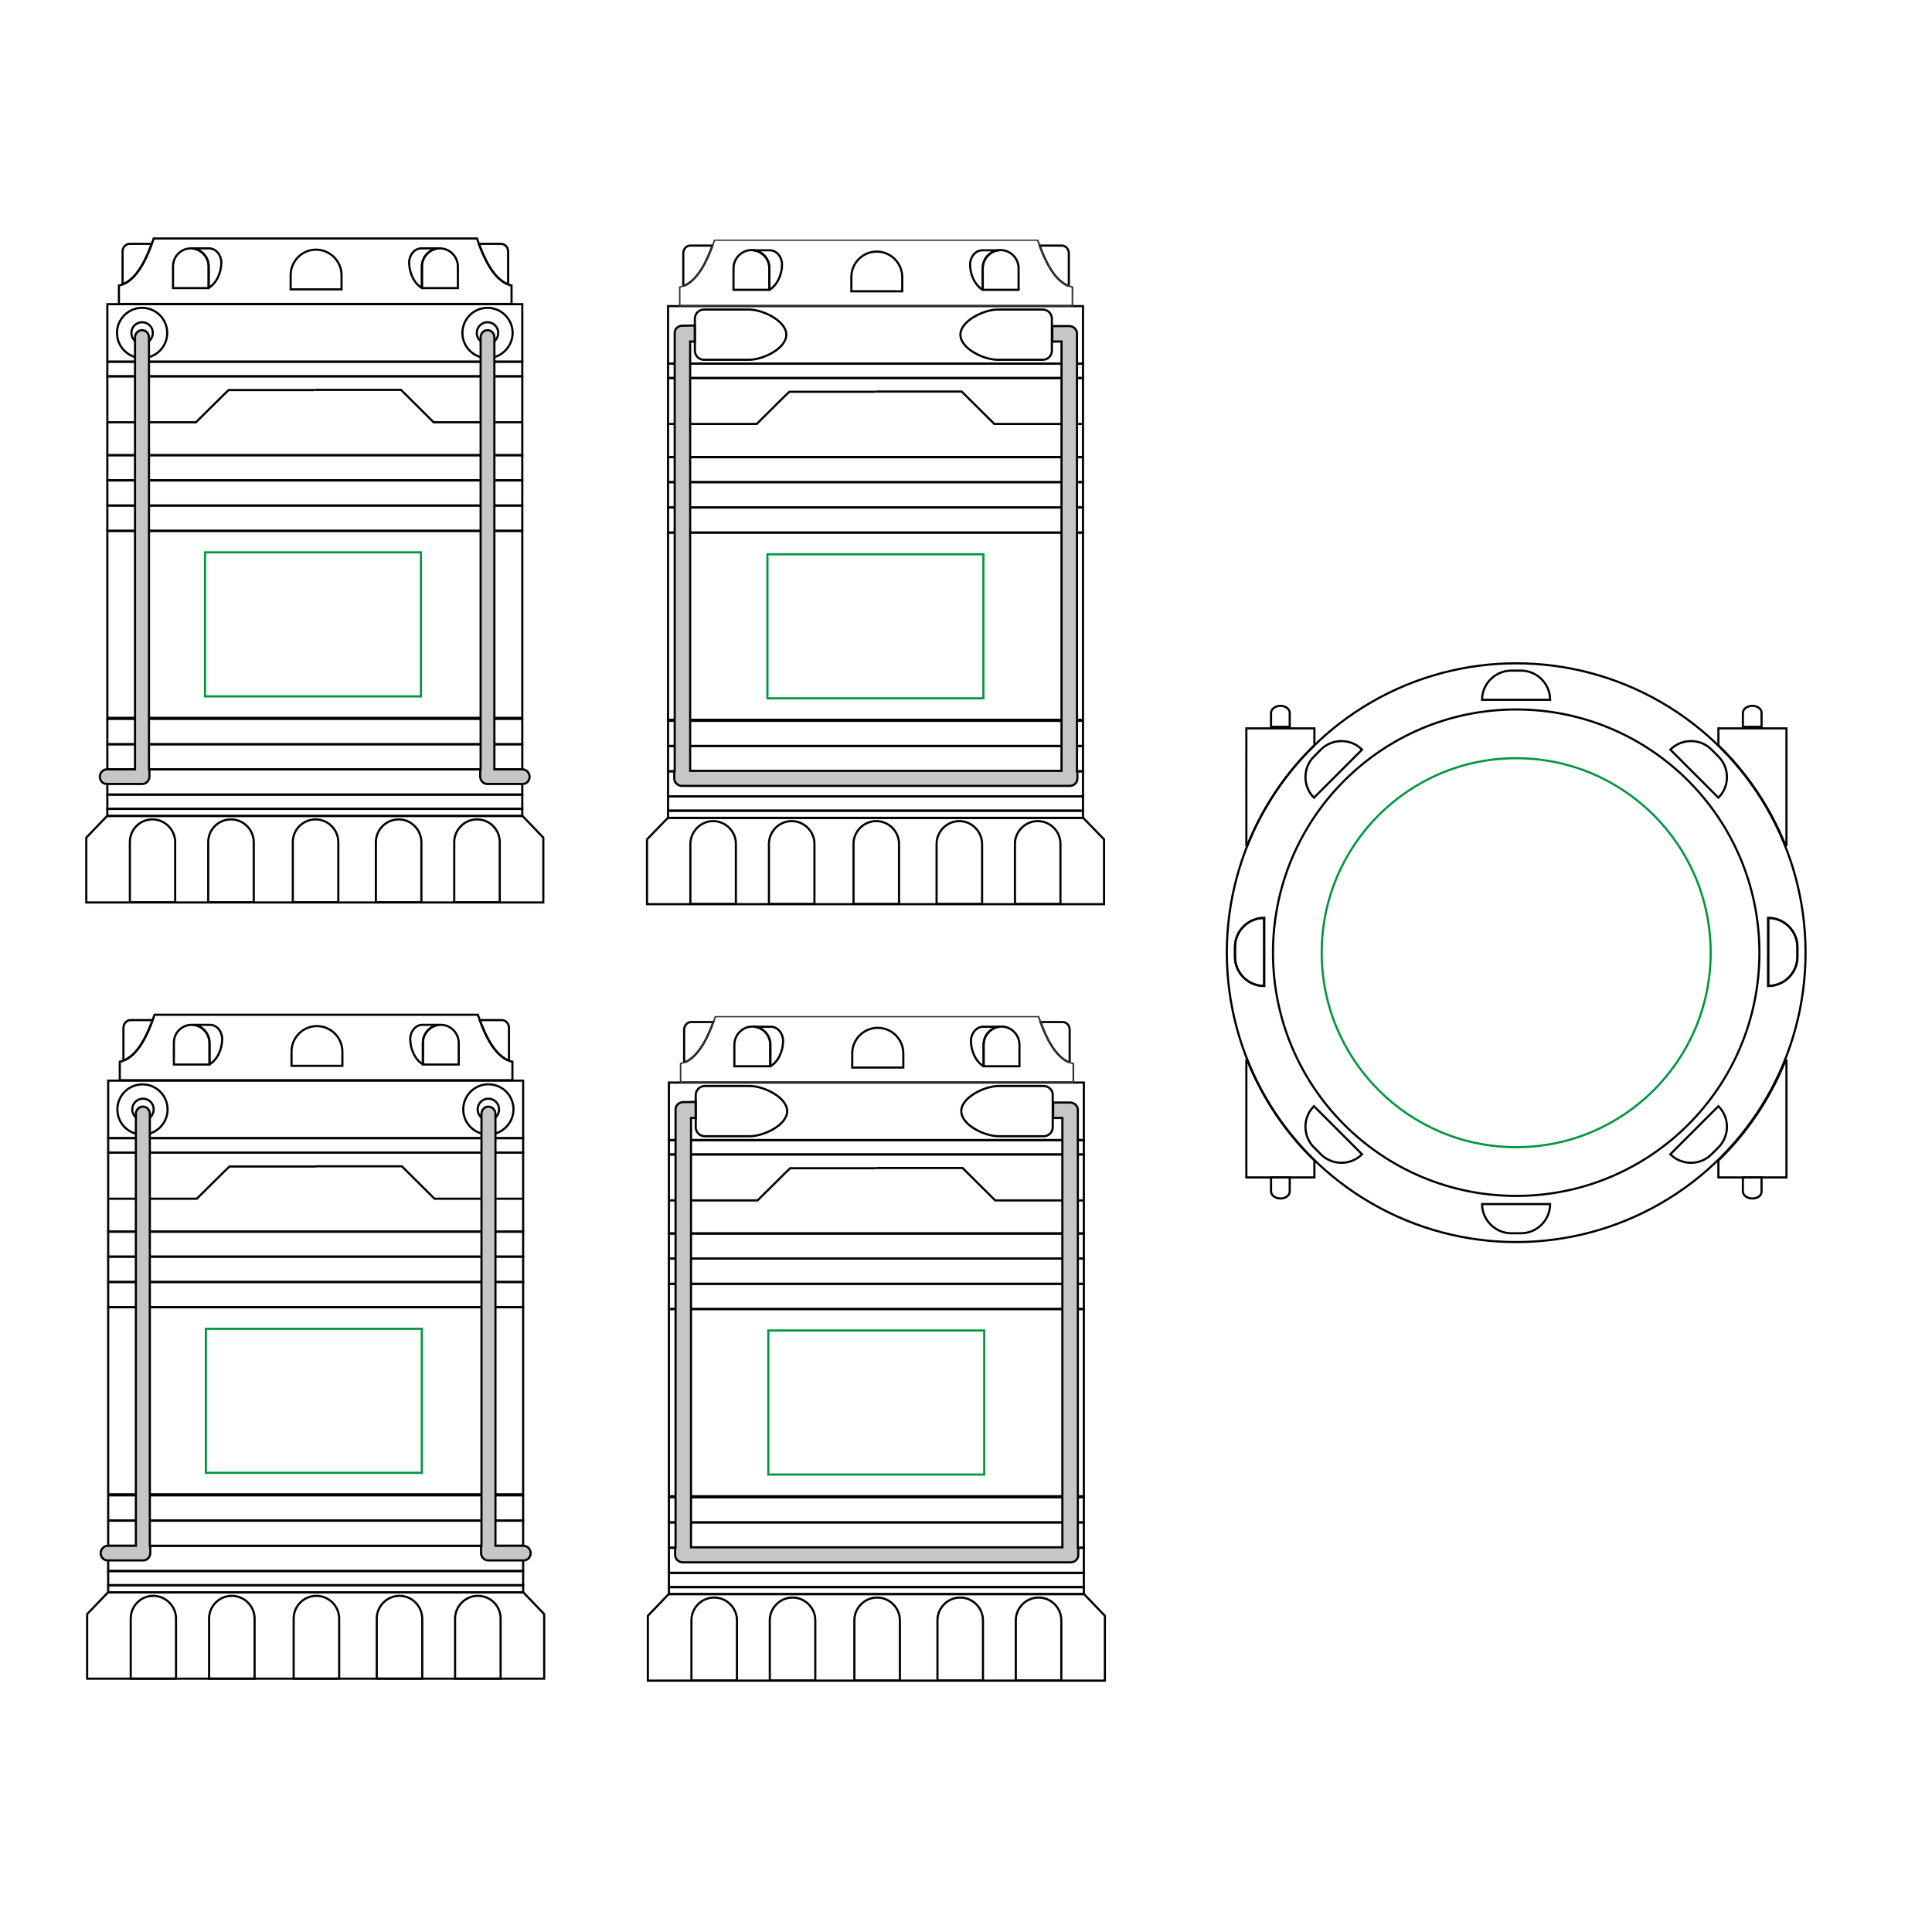 <?xml version="1.0" encoding="utf-8"?>
<!-- Generator: Adobe Illustrator 24.3.0, SVG Export Plug-In . SVG Version: 6.00 Build 0)  -->
<svg version="1.1" id="Layer_1" xmlns="http://www.w3.org/2000/svg" xmlns:xlink="http://www.w3.org/1999/xlink" x="0px" y="0px"
	 viewBox="0 0 900 900" style="enable-background:new 0 0 900 900;" xml:space="preserve">
<style type="text/css">
	.st0{fill:none;stroke:#000000;stroke-miterlimit:22.926;}
	.st1{fill:none;stroke:#000000;stroke-width:1;stroke-miterlimit:22.925;}
	.st2{fill:none;stroke:#000000;stroke-linejoin:round;stroke-miterlimit:22.926;}
	.st3{fill-rule:evenodd;clip-rule:evenodd;fill:#C6C6C6;}
	.st4{fill:#333333;}
	.st5{fill:none;stroke:#009640;stroke-miterlimit:22.926;}
</style>
<g id="background">
	<circle class="st0 product" cx="706.3" cy="443.8" r="134.8"/>
	<ellipse class="st1 product" cx="706.3" cy="443.8" rx="113.3" ry="113.3"/>
	<path class="st0 product" d="M704,312.4h4.5c7.5,0,13.6,6.1,13.6,13.6l0,0h-31.7l0,0C690.4,318.5,696.6,312.4,704,312.4z"/>
	<path class="st0 product" d="M575.3,445.7v-4.5c0-7.5,6.1-13.6,13.6-13.6l0,0v31.7l0,0C581.4,459.3,575.3,453.2,575.3,445.7z"/>
	<path class="st0 product" d="M575.3,445.7v-4.5c0-7.5,6.1-13.6,13.6-13.6l0,0v31.7l0,0C581.4,459.3,575.3,453.2,575.3,445.7z"/>
	<path class="st0 product" d="M797.3,349.2l3.2,3.2c5.3,5.3,5.3,13.9,0,19.2l0,0l-22.4-22.4l0,0C783.4,343.9,792.1,343.9,797.3,349.2z"/>
	<path class="st0 product" d="M612.1,352.4l3.2-3.2c5.3-5.3,13.9-5.3,19.2,0l0,0l-22.4,22.4l0,0C606.8,366.3,606.8,357.7,612.1,352.4z"/>
	<path class="st0 product" d="M704,574.5h4.5c7.5,0,13.6-6.1,13.6-13.6l0,0h-31.7l0,0C690.4,568.3,696.6,574.5,704,574.5z"/>
	<path class="st0 product" d="M837.3,445.7v-4.5c0-7.5-6.1-13.6-13.6-13.6l0,0v31.7l0,0C831.2,459.3,837.3,453.2,837.3,445.7z"/>
	<path class="st0 product" d="M837.3,445.7v-4.5c0-7.5-6.1-13.6-13.6-13.6l0,0v31.7l0,0C831.2,459.3,837.3,453.2,837.3,445.7z"/>
	<path class="st0 product" d="M612.1,534.5l3.2,3.2c5.3,5.3,13.9,5.3,19.2,0l0,0l-22.4-22.4l0,0C606.8,520.5,606.8,529.2,612.1,534.5z"/>
	<path class="st0 product" d="M797.3,537.7l3.2-3.2c5.3-5.3,5.3-13.9,0-19.2l0,0l-22.4,22.4l0,0C783.4,543,792.1,543,797.3,537.7z"/>
	<path class="st0 product" d="M580.6,339.3h31.7v7.9c-13.4,13-24.1,28.9-31.2,46.5h-0.5V339.3z"/>
	<path class="st0 product" d="M832.2,339.3h-31.7v7.9c13.4,13,24.1,28.9,31.2,46.5h0.5V339.3z"/>
	<path class="st0 product" d="M580.6,548.5h31.7v-7.9c-13.4-13-24.1-28.9-31.2-46.5h-0.5V548.5z"/>
	<path class="st0 product" d="M832.2,548.5h-31.7v-7.9c13.4-13,24.1-28.9,31.2-46.5h0.5V548.5z"/>
	<path class="st0 product" d="M816.3,328.8L816.3,328.8c-2.4,0-4.4,1.5-4.4,3.3v6.5h8.7v-6.5C820.7,330.3,818.7,328.8,816.3,328.8z"/>
	<path class="st0 product" d="M596.5,328.8L596.5,328.8c-2.4,0-4.4,1.5-4.4,3.3v6.5h8.7v-6.5C600.8,330.3,598.9,328.8,596.5,328.8z"/>
	<path class="st0 product" d="M596.5,558.3L596.5,558.3c-2.4,0-4.4-1.5-4.4-3.3v-6.5h8.7v6.5C600.8,556.9,598.9,558.3,596.5,558.3z"/>
	<path class="st0 product" d="M816.3,558.3L816.3,558.3c-2.4,0-4.4-1.5-4.4-3.3v-6.5h8.7v6.5C820.7,556.9,818.7,558.3,816.3,558.3z"/>
	<path class="st0 product" d="M222.2,111.1c-50.2,0-100.4,0-150.6,0c-2.7,7.7-7.5,20.1-16.2,21.9v8.6c61,0,121.9,0,182.9,0V133
		C229.7,131.1,224.9,118.8,222.2,111.1z"/>
	<polygon class="st0 product" points="243.3,141.7 146.9,141.7 146.4,141.7 50,141.7 50,168.5 146.4,168.5 146.9,168.5 243.3,168.5 	"/>
	<polygon class="st0 product" points="243.3,168.5 146.9,168.5 146.4,168.5 50,168.5 50,175.3 146.4,175.3 146.9,175.3 243.3,175.3 	"/>
	<polygon class="st0 product" points="243.3,175.3 146.9,175.3 146.4,175.3 50,175.3 50,212.1 146.4,212.1 146.9,212.1 243.3,212.1 	"/>
	<polygon class="st0 product" points="243.3,212 146.9,212 146.4,212 50,212 50,223.7 146.4,223.7 146.9,223.7 243.3,223.7 	"/>
	<polygon class="st0 product" points="243.3,223.8 146.9,223.8 146.4,223.8 50,223.8 50,235.5 146.4,235.5 146.9,235.5 243.3,235.5 	"/>
	<polygon class="st0 product" points="243.3,235.5 146.9,235.5 146.4,235.5 50,235.5 50,247.3 146.4,247.3 146.9,247.3 243.3,247.3 	"/>
	<polygon class="st0 product" points="243.3,247.3 146.9,247.3 146.4,247.3 50,247.3 50,334.4 146.4,334.4 146.9,334.4 243.3,334.4 	"/>
	<polygon class="st0 product" points="243.3,334.9 146.9,334.9 146.4,334.9 50,334.9 50,346.7 146.4,346.7 146.9,346.7 243.3,346.7 	"/>
	<polygon class="st0 product" points="243.3,346.7 146.9,346.7 146.4,346.7 50,346.7 50,358.4 146.4,358.4 146.9,358.4 243.3,358.4 	"/>
	<polygon class="st0 product" points="243.3,358.4 146.9,358.4 146.4,358.4 50,358.4 50,370.2 146.4,370.2 146.9,370.2 243.3,370.2 	"/>
	<polygon class="st0 product" points="243.3,370.1 146.9,370.1 146.4,370.1 50,370.1 50,376.8 146.4,376.8 146.9,376.8 243.3,376.8 	"/>
	<polygon class="st0 product" points="243.3,376.8 146.9,376.8 146.4,376.8 50,376.8 50,380.1 146.4,380.1 146.9,380.1 243.3,380.1 	"/>
	<polygon class="st0 product" points="243.4,380.1 146.9,380.1 146.4,380.1 49.9,380.1 40.2,390.2 40.2,420.4 146.4,420.4 146.9,420.4 
		253.1,420.4 253.1,390.2 	"/>
	<path class="st0 product" d="M147,381.7L147,381.7c5.8,0,10.6,4.8,10.6,10.6v28h-21.2v-28C136.4,386.4,141.2,381.7,147,381.7z"/>
	<path class="st0 product" d="M107.6,381.7L107.6,381.7c5.8,0,10.6,4.8,10.6,10.6v28H97v-28C97,386.4,101.8,381.7,107.6,381.7z"/>
	<path class="st0 product" d="M185.7,381.7L185.7,381.7c-5.8,0-10.6,4.8-10.6,10.6v28h21.2v-28C196.2,386.4,191.5,381.7,185.7,381.7z"/>
	<path class="st0 product" d="M71,381.7L71,381.7c5.8,0,10.6,4.8,10.6,10.6v28H60.5v-28C60.5,386.4,65.2,381.7,71,381.7z"/>
	<path class="st0 product" d="M222.2,381.7L222.2,381.7c-5.8,0-10.6,4.8-10.6,10.6v28h21.2v-28C232.8,386.4,228.1,381.7,222.2,381.7z"/>
	<path class="st0 product" d="M147.2,116.3L147.2,116.3c6.5,0,11.9,5.3,11.9,11.9v6.6h-23.7v-6.6C135.4,121.6,140.7,116.3,147.2,116.3z"/>
	<path class="st0 product" d="M88.9,115.7L88.9,115.7c4.6,0,8.3,3.8,8.3,8.3v10.2H80.6V124C80.6,119.5,84.3,115.7,88.9,115.7z"/>
	<path class="st0 product" d="M204.9,115.7L204.9,115.7c-4.6,0-8.3,3.8-8.3,8.3v10.2h16.7V124C213.2,119.5,209.5,115.7,204.9,115.7z"/>
	<path class="st2 product" d="M89.7,115.7h7.7c3.3,0,5.7,3.2,5.7,6.6l0,0c0,4.6-2.2,9.7-5.9,11.8v-9.9C97.2,119.9,93.9,116.2,89.7,115.7z"/>
	<path class="st2 product" d="M204,115.7h-7.7c-3.3,0-5.7,3.2-5.7,6.6l0,0c0,4.6,2.2,9.7,5.9,11.8v-9.9C196.5,119.9,199.8,116.2,204,115.7z"
		/>
	<path class="st0 product" d="M60.4,113.6h10.3c-2.5,6.8-6.5,15.6-12.9,18.6h-0.7V117C57.2,115.1,58.6,113.6,60.4,113.6z"/>
	<path class="st0 product" d="M233.4,113.6h-10.3c2.5,6.8,6.5,15.6,12.9,18.6h0.7V117C236.6,115.1,235.2,113.6,233.4,113.6z"/>
	<circle class="st0 product" cx="66.2" cy="155.1" r="11.7"/>
	<path class="st0 product" d="M227.1,143.4c-6.5,0-11.7,5.3-11.7,11.7c0,6.5,5.3,11.7,11.7,11.7s11.7-5.3,11.7-11.7S233.6,143.4,227.1,143.4
		z"/>
	<circle class="st0 product" cx="66.2" cy="155.1" r="5"/>
	<circle class="st0 product" cx="227.1" cy="155.1" r="5"/>
	<path class="st0 product" d="M50,196.7h41.3l12.9-12.8l2.3-2.2h5.1h35 M243.3,196.7H202l-15.2-15.1h-40.1"/>
	<path class="st3 product" d="M66.2,153.8L66.2,153.8c1.8,0,3.2,1.5,3.2,3.4v201.2h0.2v3.4c0,1.8-1.5,3.4-3.2,3.4H49.7
		c-1.8,0-3.2-1.5-3.2-3.4l0,0c0-1.8,1.5-3.4,3.2-3.4h13.2V157.1C62.9,155.3,64.4,153.8,66.2,153.8z"/>
	<path class="st0 product" d="M66.2,153.8L66.2,153.8c1.8,0,3.2,1.5,3.2,3.4v201.2h0.2v3.4c0,1.8-1.5,3.4-3.2,3.4H49.7
		c-1.8,0-3.2-1.5-3.2-3.4l0,0c0-1.8,1.5-3.4,3.2-3.4h13.2V157.1C62.9,155.3,64.4,153.8,66.2,153.8z"/>
	<path class="st3 product" d="M227.1,153.8L227.1,153.8c-1.8,0-3.2,1.5-3.2,3.4v201.2h-0.2v3.4c0,1.8,1.5,3.4,3.2,3.4h16.6
		c1.8,0,3.2-1.5,3.2-3.4l0,0c0-1.8-1.5-3.4-3.2-3.4h-13.2V157.1C230.3,155.3,228.9,153.8,227.1,153.8z"/>
	<path class="st0 product" d="M227.1,153.8L227.1,153.8c-1.8,0-3.2,1.5-3.2,3.4v201.2h-0.2v3.4c0,1.8,1.5,3.4,3.2,3.4h16.6
		c1.8,0,3.2-1.5,3.2-3.4l0,0c0-1.8-1.5-3.4-3.2-3.4h-13.2V157.1C230.3,155.3,228.9,153.8,227.1,153.8z"/>
	<polygon class="st0 product" points="504.5,142.6 408.1,142.6 407.6,142.6 311.2,142.6 311.2,169.4 407.6,169.4 408.1,169.4 504.5,169.4 	
		"/>
	<polygon class="st0 product" points="504.5,169.4 408.1,169.4 407.6,169.4 311.2,169.4 311.2,176.1 407.6,176.1 408.1,176.1 504.5,176.1 	
		"/>
	<polygon class="st0 product" points="504.5,176.1 408.1,176.1 407.6,176.1 311.2,176.1 311.2,213 407.6,213 408.1,213 504.5,213 	"/>
	<polygon class="st0 product" points="504.5,212.9 408.1,212.9 407.6,212.9 311.2,212.9 311.2,224.6 407.6,224.6 408.1,224.6 504.5,224.6 	
		"/>
	<polygon class="st0 product" points="504.5,224.6 408.1,224.6 407.6,224.6 311.2,224.6 311.2,236.4 407.6,236.4 408.1,236.4 504.5,236.4 	
		"/>
	<polygon class="st0 product" points="504.5,236.4 408.1,236.4 407.6,236.4 311.2,236.4 311.2,248.1 407.6,248.1 408.1,248.1 504.5,248.1 	
		"/>
	<polygon class="st0 product" points="504.5,248.1 408.1,248.1 407.6,248.1 311.2,248.1 311.2,335.3 407.6,335.3 408.1,335.3 504.5,335.3 	
		"/>
	<polygon class="st0 product" points="504.5,335.8 408.1,335.8 407.6,335.8 311.2,335.8 311.2,347.5 407.6,347.5 408.1,347.5 504.5,347.5 	
		"/>
	<polygon class="st0 product" points="504.5,347.5 408.1,347.5 407.6,347.5 311.2,347.5 311.2,359.3 407.6,359.3 408.1,359.3 504.5,359.3 	
		"/>
	<polygon class="st0 product" points="504.5,359.3 408.1,359.3 407.6,359.3 311.2,359.3 311.2,371 407.6,371 408.1,371 504.5,371 	"/>
	<polygon class="st0 product" points="504.5,371 408.1,371 407.6,371 311.2,371 311.2,377.7 407.6,377.7 408.1,377.7 504.5,377.7 	"/>
	<polygon class="st0 product" points="504.5,377.6 408.1,377.6 407.6,377.6 311.2,377.6 311.2,381 407.6,381 408.1,381 504.5,381 	"/>
	<polygon class="st0 product" points="504.6,381 408.1,381 407.6,381 311.1,381 301.4,391 301.4,421.2 407.6,421.2 408.1,421.2 514.3,421.2 
		514.3,391 	"/>
	<path class="st0 product" d="M408.2,382.5L408.2,382.5c5.8,0,10.6,4.8,10.6,10.6v28h-21.2v-28C397.6,387.3,402.4,382.5,408.2,382.5z"/>
	<path class="st0 product" d="M368.8,382.5L368.8,382.5c5.8,0,10.6,4.8,10.6,10.6v28h-21.2v-28C358.2,387.3,363,382.5,368.8,382.5z"/>
	<path class="st0 product" d="M446.9,382.5L446.9,382.5c-5.8,0-10.6,4.8-10.6,10.6v28h21.2v-28C457.4,387.3,452.7,382.5,446.9,382.5z"/>
	<path class="st0 product" d="M332.2,382.5L332.2,382.5c5.8,0,10.6,4.8,10.6,10.6v28h-21.2v-28C321.7,387.3,326.4,382.5,332.2,382.5z"/>
	<path class="st0 product" d="M483.4,382.5L483.4,382.5c-5.8,0-10.6,4.8-10.6,10.6v28H494v-28C494,387.3,489.3,382.5,483.4,382.5z"/>
	<path class="st0 product" d="M408.4,117.2L408.4,117.2c6.5,0,11.9,5.3,11.9,11.9v6.6h-23.7V129C396.6,122.5,401.9,117.2,408.4,117.2z"/>
	<path class="st0 product" d="M350.1,116.5L350.1,116.5c4.6,0,8.3,3.8,8.3,8.3V135h-16.7v-10.2C341.8,120.3,345.5,116.5,350.1,116.5z"/>
	<path class="st0 product" d="M466.1,116.5L466.1,116.5c-4.6,0-8.3,3.8-8.3,8.3V135h16.7v-10.2C474.4,120.3,470.7,116.5,466.1,116.5z"/>
	<path class="st2 product" d="M350.9,116.6h7.7c3.3,0,5.7,3.2,5.7,6.6l0,0c0,4.6-2.2,9.7-5.9,11.8v-9.9C358.4,120.7,355.1,117,350.9,116.6z"
		/>
	<path class="st2 product" d="M465.3,116.6h-7.7c-3.3,0-5.7,3.2-5.7,6.6l0,0c0,4.6,2.2,9.7,5.9,11.8v-9.9C457.7,120.7,461.1,117,465.3,116.6
		z"/>
	<path class="st0 product" d="M321.6,114.4h10.3c-2.5,6.8-6.5,15.6-12.9,18.6h-0.7v-15.2C318.4,115.9,319.8,114.4,321.6,114.4z"/>
	<path class="st0 product" d="M494.6,114.4h-10.3c2.5,6.8,6.5,15.6,12.9,18.6h0.7v-15.2C497.8,115.9,496.4,114.4,494.6,114.4z"/>
	<path class="st0 product" d="M311.2,197.5h41.3l12.9-12.8l2.3-2.2h5.1h35 M504.5,197.5h-41.3L448,182.4h-40.1"/>
	<path class="st3 product" d="M317.9,151.7L317.9,151.7c-2,0-3.6,1.5-3.6,3.4v204.2h-0.2v3.4c0,1.8,1.6,3.4,3.6,3.4h92.4h24.6h63.6
		c2,0,3.6-1.5,3.6-3.4v-3.4h-0.2v-204c0-1.8-1.6-3.4-3.6-3.4c-2.6,0-5.3,0-7.9,0v7.2h4.3v200h-59.8h-24.6h-88.6v-200h2.2v-7.5
		C321.8,151.7,319.7,151.7,317.9,151.7z"/>
	<path class="st0 product" d="M317.9,151.7L317.9,151.7c-2,0-3.6,1.5-3.6,3.4v204.2h-0.2v3.4c0,1.8,1.6,3.4,3.6,3.4h92.4h24.6h63.6
		c2,0,3.6-1.5,3.6-3.4v-3.4h-0.2v-204c0-1.8-1.6-3.4-3.6-3.4c-2.6,0-5.3,0-7.9,0v7.2h4.3v200h-59.8h-24.6h-88.6v-200h2.2v-7.5
		C321.8,151.7,319.7,151.7,317.9,151.7z"/>
	<path class="st0 product" d="M327.9,144.2h21c6.5,0,17.4,5.3,17.4,11.7c0,6.5-10.9,11.7-17.4,11.7h-21c-2.3,0-4.2-1.9-4.2-4.2v-15.2
		C323.8,146.1,325.6,144.2,327.9,144.2z"/>
	<path class="st0 product" d="M485.8,144.2h-21c-6.5,0-17.4,5.3-17.4,11.7c0,6.5,10.9,11.7,17.4,11.7h21c2.3,0,4.2-1.9,4.2-4.2v-15.2
		C489.9,146.1,488.1,144.2,485.8,144.2z"/>
	<path class="st4 product" d="M499.9,142.8H316.3v-9.3l0.3-0.1c9-1.8,13.8-15.7,15.9-21.6l0.1-0.2h151.1l0.1,0.2c2.1,5.9,6.9,19.8,15.9,21.6
		l0.3,0.1L499.9,142.8L499.9,142.8z M317,142h182.2v-8c-9.1-2.1-13.9-15.7-16.1-21.8h-150c-2.1,6.1-7,19.7-16.1,21.8V142z"/>
	<path class="st0 product" d="M222.6,472.7c-50.2,0-100.4,0-150.6,0c-2.7,7.7-7.5,20.1-16.2,21.9v8.6c61,0,121.9,0,182.9,0v-8.6
		C230.1,492.8,225.3,480.5,222.6,472.7z"/>
	<polygon class="st0 product" points="243.7,503.4 147.3,503.4 146.8,503.4 50.4,503.4 50.4,530.2 146.8,530.2 147.3,530.2 243.7,530.2 	"/>
	<polygon class="st0 product" points="243.7,530.2 147.3,530.2 146.8,530.2 50.4,530.2 50.4,536.9 146.8,536.9 147.3,536.9 243.7,536.9 	"/>
	<polygon class="st0 product" points="243.7,536.9 147.3,536.9 146.8,536.9 50.4,536.9 50.4,573.8 146.8,573.8 147.3,573.8 243.7,573.8 	"/>
	<polygon class="st0 product" points="243.7,573.7 147.3,573.7 146.8,573.7 50.4,573.7 50.4,585.4 146.8,585.4 147.3,585.4 243.7,585.4 	"/>
	<polygon class="st0 product" points="243.7,585.4 147.3,585.4 146.8,585.4 50.4,585.4 50.4,597.2 146.8,597.2 147.3,597.2 243.7,597.2 	"/>
	<polygon class="st0 product" points="243.7,597.2 147.3,597.2 146.8,597.2 50.4,597.2 50.4,608.9 146.8,608.9 147.3,608.9 243.7,608.9 	"/>
	<polygon class="st0 product" points="243.7,608.9 147.3,608.9 146.8,608.9 50.4,608.9 50.4,696.1 146.8,696.1 147.3,696.1 243.7,696.1 	"/>
	<polygon class="st0 product" points="243.7,696.6 147.3,696.6 146.8,696.6 50.4,696.6 50.4,708.3 146.8,708.3 147.3,708.3 243.7,708.3 	"/>
	<polygon class="st0 product" points="243.7,708.4 147.3,708.4 146.8,708.4 50.4,708.4 50.4,720.1 146.8,720.1 147.3,720.1 243.7,720.1 	"/>
	<polygon class="st0 product" points="243.7,720.1 147.3,720.1 146.8,720.1 50.4,720.1 50.4,731.9 146.8,731.9 147.3,731.9 243.7,731.9 	"/>
	<polygon class="st0 product" points="243.7,731.8 147.3,731.8 146.8,731.8 50.4,731.8 50.4,738.5 146.8,738.5 147.3,738.5 243.7,738.5 	"/>
	<polygon class="st0 product" points="243.7,738.4 147.3,738.4 146.8,738.4 50.4,738.4 50.4,741.8 146.8,741.8 147.3,741.8 243.7,741.8 	"/>
	<polygon class="st0 product" points="243.8,741.8 147.3,741.8 146.8,741.8 50.3,741.8 40.6,751.9 40.6,782 146.8,782 147.3,782 253.5,782 
		253.5,751.9 	"/>
	<path class="st0 product" d="M147.4,743.4L147.4,743.4c5.8,0,10.6,4.8,10.6,10.6v28h-21.2v-28C136.8,748.1,141.6,743.4,147.4,743.4z"/>
	<path class="st0 product" d="M108,743.4L108,743.4c5.8,0,10.6,4.8,10.6,10.6v28H97.4v-28C97.4,748.1,102.2,743.4,108,743.4z"/>
	<path class="st0 product" d="M186.1,743.4L186.1,743.4c-5.8,0-10.6,4.8-10.6,10.6v28h21.2v-28C196.6,748.1,191.9,743.4,186.1,743.4z"/>
	<path class="st0 product" d="M71.4,743.4L71.4,743.4c5.8,0,10.6,4.8,10.6,10.6v28H60.9v-28C60.9,748.1,65.6,743.4,71.4,743.4z"/>
	<path class="st0 product" d="M222.6,743.4L222.6,743.4c-5.8,0-10.6,4.8-10.6,10.6v28h21.2v-28C233.2,748.1,228.5,743.4,222.6,743.4z"/>
	<path class="st0 product" d="M147.6,478L147.6,478c6.5,0,11.9,5.3,11.9,11.9v6.6h-23.7v-6.6C135.8,483.3,141.1,478,147.6,478z"/>
	<path class="st0 product" d="M89.3,477.4L89.3,477.4c4.6,0,8.3,3.8,8.3,8.3v10.2H81v-10.2C81,481.1,84.7,477.4,89.3,477.4z"/>
	<path class="st0 product" d="M205.3,477.4L205.3,477.4c-4.6,0-8.3,3.8-8.3,8.3v10.2h16.7v-10.2C213.6,481.1,209.9,477.4,205.3,477.4z"/>
	<path class="st2 product" d="M90.1,477.4h7.7c3.3,0,5.7,3.2,5.7,6.6l0,0c0,4.6-2.2,9.7-5.9,11.8V486C97.6,481.6,94.3,477.9,90.1,477.4z"/>
	<path class="st2 product" d="M204.5,477.4h-7.7c-3.3,0-5.7,3.2-5.7,6.6l0,0c0,4.6,2.2,9.7,5.9,11.8V486
		C196.9,481.6,200.3,477.9,204.5,477.4z"/>
	<path class="st0 product" d="M60.8,475.2h10.3c-2.5,6.8-6.5,15.6-12.9,18.6h-0.7v-15.2C57.6,476.8,59,475.2,60.8,475.2z"/>
	<path class="st0 product" d="M233.8,475.2h-10.3c2.5,6.8,6.5,15.6,12.9,18.6h0.7v-15.2C237,476.8,235.6,475.2,233.8,475.2z"/>
	
		<ellipse transform="matrix(3.327795e-02 -0.999 0.999 3.327795e-02 -452.13 566.165)" class="st0 product" cx="66.6" cy="516.8" rx="11.7" ry="11.7"/>
	<path class="st0 product" d="M227.5,505.1c-6.5,0-11.7,5.3-11.7,11.7c0,6.5,5.3,11.7,11.7,11.7s11.7-5.3,11.7-11.7
		C239.2,510.3,234,505.1,227.5,505.1z"/>
	<circle class="st0 product" cx="66.6" cy="516.8" r="5"/>
	<circle class="st0 product" cx="227.5" cy="516.8" r="5"/>
	<path class="st0 product" d="M50.4,558.4h41.3l12.9-12.8l2.3-2.2h5.1h35 M243.7,558.4h-41.3l-15.2-15.1H147"/>
	<path class="st3 product" d="M66.6,515.5L66.6,515.5c1.8,0,3.2,1.5,3.2,3.4v201.2H70v3.4c0,1.8-1.5,3.4-3.2,3.4H50.1
		c-1.8,0-3.2-1.5-3.2-3.4l0,0c0-1.8,1.5-3.4,3.2-3.4h13.2V518.8C63.3,517,64.8,515.5,66.6,515.5z"/>
	<path class="st0 product" d="M66.6,515.5L66.6,515.5c1.8,0,3.2,1.5,3.2,3.4v201.2H70v3.4c0,1.8-1.5,3.4-3.2,3.4H50.1
		c-1.8,0-3.2-1.5-3.2-3.4l0,0c0-1.8,1.5-3.4,3.2-3.4h13.2V518.8C63.3,517,64.8,515.5,66.6,515.5z"/>
	<path class="st3 product" d="M227.5,515.5L227.5,515.5c-1.8,0-3.2,1.5-3.2,3.4v201.2h-0.2v3.4c0,1.8,1.5,3.4,3.2,3.4H244
		c1.8,0,3.2-1.5,3.2-3.4l0,0c0-1.8-1.5-3.4-3.2-3.4h-13.2V518.8C230.7,517,229.3,515.5,227.5,515.5z"/>
	<path class="st0 product" d="M227.5,515.5L227.5,515.5c-1.8,0-3.2,1.5-3.2,3.4v201.2h-0.2v3.4c0,1.8,1.5,3.4,3.2,3.4H244
		c1.8,0,3.2-1.5,3.2-3.4l0,0c0-1.8-1.5-3.4-3.2-3.4h-13.2V518.8C230.7,517,229.3,515.5,227.5,515.5z"/>
	<polygon class="st0 product" points="504.9,504.3 408.5,504.3 408,504.3 311.6,504.3 311.6,531.1 408,531.1 408.5,531.1 504.9,531.1 	"/>
	<polygon class="st0 product" points="504.9,531.1 408.5,531.1 408,531.1 311.6,531.1 311.6,537.8 408,537.8 408.5,537.8 504.9,537.8 	"/>
	<polygon class="st0 product" points="504.9,537.8 408.5,537.8 408,537.8 311.6,537.8 311.6,574.7 408,574.7 408.5,574.7 504.9,574.7 	"/>
	<polygon class="st0 product" points="504.9,574.5 408.5,574.5 408,574.5 311.6,574.5 311.6,586.3 408,586.3 408.5,586.3 504.9,586.3 	"/>
	<polygon class="st0 product" points="504.9,586.3 408.5,586.3 408,586.3 311.6,586.3 311.6,598 408,598 408.5,598 504.9,598 	"/>
	<polygon class="st0 product" points="504.9,598.1 408.5,598.1 408,598.1 311.6,598.1 311.6,609.8 408,609.8 408.5,609.8 504.9,609.8 	"/>
	<polygon class="st0 product" points="504.9,609.8 408.5,609.8 408,609.8 311.6,609.8 311.6,697 408,697 408.5,697 504.9,697 	"/>
	<polygon class="st0 product" points="504.9,697.5 408.5,697.5 408,697.5 311.6,697.5 311.6,709.2 408,709.2 408.5,709.2 504.9,709.2 	"/>
	<polygon class="st0 product" points="504.9,709.2 408.5,709.2 408,709.2 311.6,709.2 311.6,721 408,721 408.5,721 504.9,721 	"/>
	<polygon class="st0 product" points="504.9,721 408.5,721 408,721 311.6,721 311.6,732.7 408,732.7 408.5,732.7 504.9,732.7 	"/>
	<polygon class="st0 product" points="504.9,732.7 408.5,732.7 408,732.7 311.6,732.7 311.6,739.4 408,739.4 408.5,739.4 504.9,739.4 	"/>
	<polygon class="st0 product" points="504.9,739.3 408.5,739.3 408,739.3 311.6,739.3 311.6,742.6 408,742.6 408.5,742.6 504.9,742.6 	"/>
	<polygon class="st0 product" points="505,742.6 408.5,742.6 408,742.6 311.5,742.6 301.8,752.7 301.8,782.9 408,782.9 408.5,782.9 
		514.7,782.9 514.7,752.7 	"/>
	<path class="st0 product" d="M408.6,744.2L408.6,744.2c5.8,0,10.6,4.8,10.6,10.6v28H398v-28C398,749,402.8,744.2,408.6,744.2z"/>
	<path class="st0 product" d="M369.2,744.2L369.2,744.2c5.8,0,10.6,4.8,10.6,10.6v28h-21.2v-28C358.6,749,363.4,744.2,369.2,744.2z"/>
	<path class="st0 product" d="M447.3,744.2L447.3,744.2c-5.8,0-10.6,4.8-10.6,10.6v28h21.2v-28C457.9,749,453.1,744.2,447.3,744.2z"/>
	<path class="st0 product" d="M332.7,744.2L332.7,744.2c5.8,0,10.6,4.8,10.6,10.6v28h-21.2v-28C322.1,749,326.8,744.2,332.7,744.2z"/>
	<path class="st0 product" d="M483.8,744.2L483.8,744.2c-5.8,0-10.6,4.8-10.6,10.6v28h21.2v-28C494.4,749,489.7,744.2,483.8,744.2z"/>
	<path class="st0 product" d="M408.9,478.8L408.9,478.8c6.5,0,11.9,5.3,11.9,11.9v6.6H397v-6.6C397,484.2,402.3,478.8,408.9,478.8z"/>
	<path class="st0 product" d="M350.5,478.2L350.5,478.2c4.6,0,8.3,3.8,8.3,8.3v10.2h-16.7v-10.2C342.2,482,345.9,478.2,350.5,478.2z"/>
	<path class="st0 product" d="M466.5,478.2L466.5,478.2c-4.6,0-8.3,3.8-8.3,8.3v10.2h16.7v-10.2C474.8,482,471.1,478.2,466.5,478.2z"/>
	<path class="st2 product" d="M351.4,478.3h7.7c3.3,0,5.7,3.2,5.7,6.6l0,0c0,4.6-2.2,9.7-5.9,11.8v-9.9C358.9,482.4,355.6,478.7,351.4,478.3
		z"/>
	<path class="st2 product" d="M465.7,478.3H458c-3.3,0-5.7,3.2-5.7,6.6l0,0c0,4.6,2.2,9.7,5.9,11.8v-9.9
		C458.2,482.4,461.5,478.7,465.7,478.3z"/>
	<path class="st0 product" d="M322,476.1h10.3c-2.5,6.8-6.5,15.6-12.9,18.6h-0.7v-15.2C318.8,477.6,320.2,476.1,322,476.1z"/>
	<path class="st0 product" d="M495,476.1h-10.3c2.5,6.8,6.5,15.6,12.9,18.6h0.7v-15.2C498.2,477.6,496.8,476.1,495,476.1z"/>
	<path class="st0 product" d="M311.6,559.2h41.3l12.9-12.8l2.3-2.2h5.1h35 M504.9,559.2h-41.3l-15.2-15.1h-40.1"/>
	<path class="st3 product" d="M318.3,513.4L318.3,513.4c-2,0-3.6,1.5-3.6,3.4V721h-0.2v3.4c0,1.8,1.6,3.4,3.6,3.4h92.4h24.6h63.6
		c2,0,3.6-1.5,3.6-3.4V721h-0.2V517c0-1.8-1.6-3.4-3.6-3.4c-2.6,0-5.3,0-7.9,0v7.2h4.3v200h-59.8h-24.6h-88.6v-200h2.2v-7.5
		C322.2,513.4,320.1,513.4,318.3,513.4z"/>
	<path class="st0 product" d="M318.3,513.4L318.3,513.4c-2,0-3.6,1.5-3.6,3.4V721h-0.2v3.4c0,1.8,1.6,3.4,3.6,3.4h92.4h24.6h63.6
		c2,0,3.6-1.5,3.6-3.4V721h-0.2V517c0-1.8-1.6-3.4-3.6-3.4c-2.6,0-5.3,0-7.9,0v7.2h4.3v200h-59.8h-24.6h-88.6v-200h2.2v-7.5
		C322.2,513.4,320.1,513.4,318.3,513.4z"/>
	<path class="st0 product" d="M328.3,505.9h21c6.5,0,17.4,5.3,17.4,11.7c0,6.5-10.9,11.7-17.4,11.7h-21c-2.3,0-4.2-1.9-4.2-4.2v-15.2
		C324.2,507.8,326,505.9,328.3,505.9z"/>
	<path class="st0 product" d="M486.2,505.9h-21c-6.5,0-17.4,5.3-17.4,11.7c0,6.5,10.9,11.7,17.4,11.7h21c2.3,0,4.2-1.9,4.2-4.2v-15.2
		C490.4,507.8,488.5,505.9,486.2,505.9z"/>
	<path class="st4 product" d="M500.3,504.5H316.7v-9.3l0.3-0.1c9-1.8,13.8-15.7,15.9-21.6l0.1-0.2h151.1l0.1,0.2c2.1,5.9,6.9,19.8,15.9,21.6
		l0.3,0.1v9.3H500.3z M317.4,503.7h182.2v-8c-9.1-2.1-13.9-15.7-16.1-21.8h-150c-2.1,6.1-7,19.7-16.1,21.8L317.4,503.7L317.4,503.7z
		"/>
</g>
<g id="plottingCode87_1_">
	<rect x="95.5" y="257.3" class="st5 plottingplace" width="100.6" height="67.1"/>
</g>
<g id="plottingCode89">
	<circle class="st5 plottingplace" cx="706.3" cy="443.8" r="90.6"/>
</g>
<g id="plottingCode106">
	<rect x="357.5" y="258.2" class="st5 plottingplace" width="100.6" height="67.1"/>
</g>
<g id="plottingCode124">
	<rect x="95.9" y="619" class="st5 plottingplace" width="100.6" height="67.1"/>
</g>
<g id="plottingCode177">
	<rect x="357.9" y="619.8" class="st5 plottingplace" width="100.6" height="67.1"/>
</g>
</svg>
